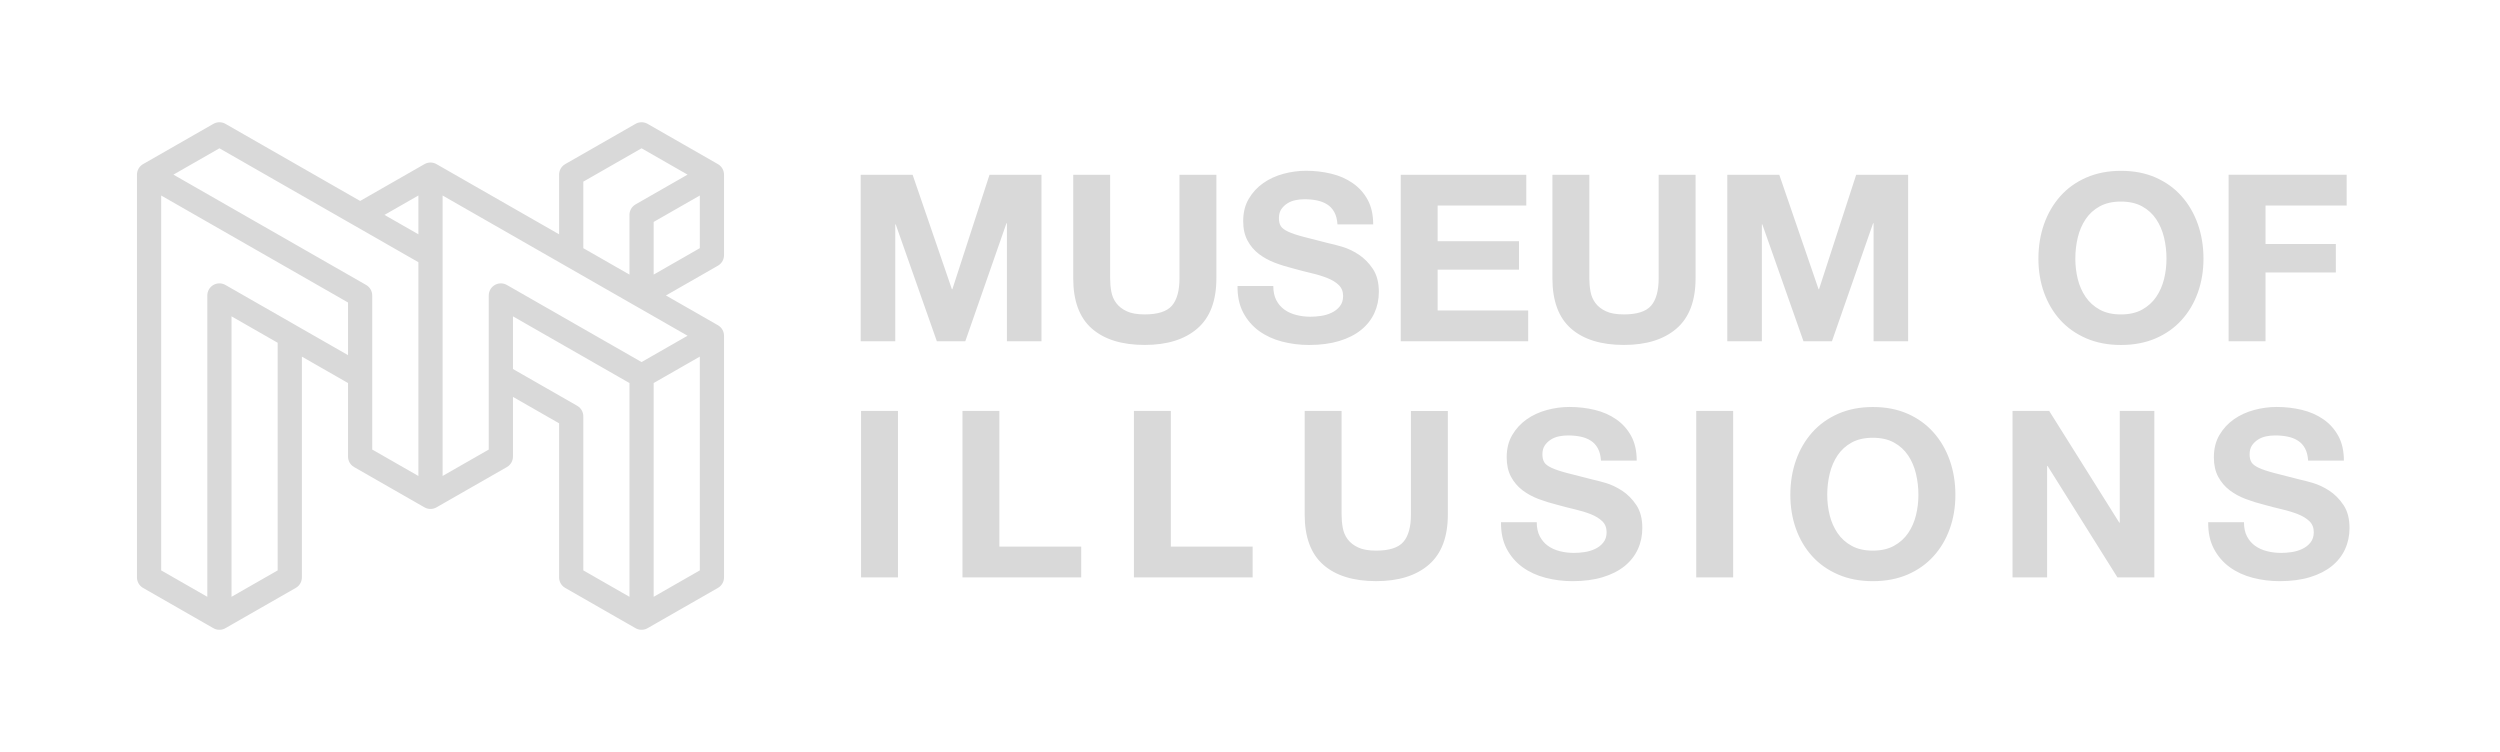 <svg xmlns="http://www.w3.org/2000/svg" width="123" height="37" viewBox="0 0 123 37" fill="none"><path d="M31.565 30.39L35.026 28.408V16.518M31.565 30.39V18.5M31.565 30.39L28.103 28.408V20.482L24.642 18.5V14.537M35.026 16.518L31.565 18.5M35.026 16.518L21.18 8.592M31.565 18.5L24.642 14.537M24.642 14.537V22.463L21.18 24.445M21.18 8.592V12.555M21.18 8.592L17.718 10.573L21.18 12.555M21.18 8.592V24.445M21.18 24.445V12.555M21.18 24.445L17.718 22.463V14.537M21.18 12.555L10.796 6.61L7.334 8.592M7.334 8.592L17.718 14.537M7.334 8.592V28.408L10.795 30.39M17.718 14.537V18.5L10.795 14.537M10.795 14.537V30.39M10.795 14.537L14.257 16.518V28.408L10.795 30.39M31.565 14.537V10.573L35.026 8.592M31.565 14.537L28.103 12.555V8.592L31.565 6.61L35.026 8.592M31.565 14.537L35.026 12.555V8.592" stroke="#D9D9D9" stroke-width="1.191" stroke-miterlimit="22.926" stroke-linecap="round" stroke-linejoin="round"></path><path fill-rule="evenodd" clip-rule="evenodd" d="M42.346 8.599V16.789H44.047V11.042H44.07L46.093 16.789H47.493L49.517 10.985H49.54V16.789H51.241V8.599H48.684L46.856 14.23H46.833L44.901 8.599H42.346ZM59.846 13.692V8.599H58.03V13.691C58.03 14.303 57.907 14.752 57.66 15.038C57.412 15.325 56.965 15.469 56.318 15.469C55.947 15.469 55.652 15.418 55.434 15.313C55.214 15.211 55.043 15.077 54.919 14.911C54.795 14.747 54.715 14.558 54.676 14.344C54.637 14.13 54.619 13.912 54.619 13.69V8.599H52.803V13.691C52.803 14.807 53.109 15.633 53.723 16.169C54.335 16.703 55.201 16.971 56.319 16.971C57.422 16.971 58.286 16.702 58.91 16.163C59.534 15.624 59.846 14.8 59.846 13.692ZM62.646 14.07H60.887C60.88 14.575 60.972 15.011 61.165 15.378C61.358 15.744 61.618 16.046 61.946 16.284C62.273 16.521 62.651 16.695 63.078 16.806C63.507 16.917 63.948 16.973 64.403 16.973C64.965 16.973 65.461 16.907 65.889 16.778C66.318 16.648 66.676 16.465 66.965 16.233C67.254 15.999 67.472 15.723 67.619 15.402C67.766 15.081 67.839 14.733 67.839 14.358C67.839 13.899 67.741 13.523 67.544 13.228C67.347 12.934 67.114 12.699 66.844 12.522C66.574 12.347 66.302 12.218 66.029 12.138C65.756 12.059 65.541 12.003 65.386 11.972C64.87 11.842 64.452 11.735 64.131 11.651C63.81 11.567 63.56 11.483 63.379 11.399C63.198 11.314 63.076 11.223 63.015 11.123C62.953 11.024 62.923 10.894 62.923 10.733C62.923 10.557 62.962 10.412 63.038 10.296C63.116 10.182 63.214 10.087 63.333 10.01C63.452 9.933 63.586 9.88 63.733 9.849C63.879 9.819 64.026 9.803 64.173 9.803C64.397 9.803 64.603 9.822 64.791 9.86C64.979 9.899 65.147 9.963 65.294 10.056C65.441 10.147 65.559 10.274 65.646 10.433C65.736 10.595 65.787 10.797 65.803 11.041H67.561C67.561 10.566 67.471 10.164 67.29 9.83C67.109 9.498 66.864 9.224 66.555 9.011C66.246 8.797 65.894 8.641 65.497 8.546C65.1 8.45 64.684 8.402 64.253 8.402C63.884 8.402 63.513 8.452 63.143 8.552C62.774 8.651 62.442 8.804 62.148 9.011C61.855 9.217 61.618 9.475 61.437 9.785C61.255 10.094 61.165 10.459 61.165 10.88C61.165 11.255 61.237 11.574 61.379 11.838C61.521 12.101 61.708 12.321 61.94 12.498C62.171 12.673 62.433 12.817 62.726 12.928C63.02 13.04 63.32 13.132 63.629 13.209C63.93 13.293 64.227 13.37 64.519 13.439C64.812 13.507 65.074 13.588 65.306 13.68C65.537 13.771 65.724 13.886 65.866 14.023C66.009 14.162 66.081 14.341 66.081 14.562C66.081 14.769 66.026 14.938 65.918 15.072C65.81 15.207 65.675 15.312 65.513 15.387C65.35 15.464 65.178 15.516 64.992 15.543C64.807 15.57 64.634 15.583 64.472 15.583C64.233 15.583 64.001 15.554 63.777 15.497C63.553 15.44 63.359 15.352 63.194 15.234C63.028 15.115 62.894 14.96 62.794 14.769C62.696 14.579 62.646 14.345 62.646 14.07ZM68.916 8.599V16.789H75.186V15.275H70.732V13.268H74.735V11.868H70.732V10.113H75.093V8.599H68.916ZM83.422 13.692V8.599H81.606V13.691C81.606 14.303 81.482 14.752 81.236 15.038C80.989 15.325 80.541 15.469 79.895 15.469C79.524 15.469 79.229 15.418 79.01 15.313C78.79 15.211 78.62 15.077 78.496 14.911C78.372 14.747 78.292 14.558 78.253 14.344C78.214 14.13 78.195 13.912 78.195 13.69V8.599H76.379V13.691C76.379 14.807 76.686 15.633 77.299 16.169C77.912 16.703 78.777 16.971 79.896 16.971C80.999 16.971 81.863 16.702 82.487 16.163C83.11 15.624 83.422 14.8 83.422 13.692ZM84.983 8.599V16.789H86.684V11.042H86.707L88.731 16.789H90.132L92.156 10.985H92.18V16.789H93.88V8.599H91.324L89.496 14.23H89.474L87.541 8.599H84.983ZM42.364 20.219V28.408H44.18V20.219H42.364ZM47.353 20.219V28.408H53.195V26.894H49.169V20.219H47.353ZM55.789 20.219V28.408H61.63V26.894H57.605V20.219H55.789ZM71.234 25.313V20.221H69.418V25.313C69.418 25.925 69.294 26.374 69.047 26.66C68.799 26.947 68.352 27.091 67.705 27.091C67.334 27.091 67.04 27.039 66.821 26.935C66.601 26.833 66.43 26.699 66.306 26.533C66.183 26.369 66.102 26.18 66.063 25.966C66.024 25.752 66.006 25.534 66.006 25.311V20.219H64.19V25.311C64.19 26.428 64.496 27.253 65.11 27.789C65.722 28.324 66.588 28.592 67.707 28.592C68.809 28.592 69.673 28.323 70.297 27.784C70.921 27.245 71.234 26.421 71.234 25.313ZM75.608 25.691H73.85C73.843 26.195 73.935 26.632 74.127 26.998C74.32 27.364 74.581 27.667 74.908 27.905C75.236 28.142 75.615 28.316 76.042 28.427C76.47 28.538 76.912 28.593 77.366 28.593C77.93 28.593 78.424 28.528 78.852 28.398C79.28 28.268 79.639 28.086 79.928 27.854C80.217 27.62 80.435 27.343 80.582 27.022C80.729 26.702 80.802 26.354 80.802 25.979C80.802 25.52 80.704 25.143 80.507 24.848C80.31 24.555 80.077 24.319 79.807 24.142C79.537 23.967 79.265 23.839 78.992 23.759C78.719 23.679 78.504 23.624 78.349 23.592C77.833 23.462 77.415 23.355 77.094 23.271C76.773 23.187 76.523 23.103 76.342 23.019C76.16 22.935 76.039 22.844 75.978 22.744C75.917 22.644 75.886 22.514 75.886 22.353C75.886 22.178 75.925 22.032 76.002 21.917C76.08 21.803 76.178 21.707 76.297 21.631C76.417 21.553 76.55 21.501 76.697 21.469C76.844 21.439 76.99 21.424 77.137 21.424C77.362 21.424 77.567 21.442 77.755 21.481C77.943 21.519 78.112 21.583 78.258 21.676C78.405 21.767 78.523 21.894 78.611 22.054C78.7 22.215 78.752 22.418 78.768 22.661H80.526C80.526 22.186 80.435 21.785 80.254 21.451C80.073 21.119 79.828 20.845 79.519 20.631C79.211 20.417 78.858 20.262 78.461 20.166C78.064 20.071 77.649 20.022 77.218 20.022C76.848 20.022 76.477 20.072 76.107 20.172C75.738 20.272 75.406 20.424 75.113 20.631C74.819 20.838 74.582 21.096 74.401 21.405C74.219 21.715 74.129 22.08 74.129 22.5C74.129 22.875 74.201 23.195 74.343 23.458C74.486 23.722 74.673 23.942 74.904 24.118C75.136 24.294 75.398 24.438 75.691 24.549C75.984 24.66 76.284 24.753 76.594 24.83C76.894 24.914 77.192 24.991 77.484 25.059C77.777 25.128 78.039 25.209 78.27 25.3C78.502 25.391 78.688 25.507 78.831 25.644C78.973 25.782 79.045 25.962 79.045 26.183C79.045 26.389 78.99 26.559 78.882 26.693C78.775 26.827 78.639 26.933 78.477 27.008C78.314 27.085 78.142 27.136 77.956 27.163C77.771 27.191 77.599 27.203 77.436 27.203C77.198 27.203 76.966 27.175 76.742 27.118C76.517 27.061 76.323 26.972 76.158 26.854C75.993 26.736 75.859 26.58 75.758 26.389C75.659 26.2 75.608 25.966 75.608 25.691ZM83.455 20.219V28.408H85.271V20.219H83.455ZM89.9 24.349C89.9 23.99 89.941 23.642 90.021 23.306C90.102 22.969 90.231 22.668 90.408 22.405C90.585 22.141 90.816 21.93 91.102 21.773C91.388 21.616 91.734 21.538 92.143 21.538C92.551 21.538 92.9 21.616 93.184 21.773C93.47 21.93 93.7 22.14 93.879 22.405C94.056 22.668 94.185 22.969 94.265 23.306C94.346 23.642 94.386 23.99 94.386 24.349C94.386 24.693 94.346 25.028 94.265 25.353C94.185 25.678 94.056 25.97 93.879 26.23C93.702 26.489 93.47 26.699 93.184 26.855C92.9 27.012 92.551 27.091 92.143 27.091C91.734 27.091 91.387 27.012 91.102 26.855C90.817 26.699 90.586 26.491 90.408 26.23C90.231 25.97 90.102 25.677 90.021 25.353C89.941 25.028 89.9 24.693 89.9 24.349ZM88.085 24.349C88.085 24.945 88.177 25.503 88.362 26.019C88.547 26.535 88.813 26.984 89.16 27.366C89.506 27.748 89.933 28.049 90.438 28.267C90.943 28.485 91.512 28.593 92.144 28.593C92.784 28.593 93.355 28.484 93.857 28.267C94.359 28.049 94.783 27.749 95.129 27.366C95.476 26.984 95.742 26.535 95.927 26.019C96.113 25.503 96.205 24.947 96.205 24.349C96.205 23.738 96.113 23.17 95.927 22.646C95.742 22.122 95.476 21.665 95.129 21.276C94.783 20.885 94.359 20.58 93.857 20.357C93.355 20.135 92.784 20.025 92.144 20.025C91.512 20.025 90.944 20.136 90.438 20.357C89.933 20.58 89.506 20.885 89.16 21.276C88.813 21.666 88.547 22.122 88.362 22.646C88.177 23.169 88.085 23.738 88.085 24.349ZM99.017 20.219V28.408H100.718V22.925H100.741L104.178 28.408H105.994V20.219H104.292V25.714H104.269L100.821 20.219H99.017ZM110.403 25.691H108.644C108.637 26.195 108.729 26.632 108.922 26.998C109.115 27.364 109.375 27.667 109.703 27.905C110.03 28.142 110.408 28.316 110.835 28.427C111.264 28.538 111.705 28.593 112.16 28.593C112.722 28.593 113.218 28.528 113.646 28.398C114.075 28.268 114.433 28.086 114.722 27.854C115.011 27.62 115.23 27.343 115.376 27.022C115.523 26.702 115.596 26.354 115.596 25.979C115.596 25.52 115.498 25.143 115.301 24.848C115.104 24.555 114.872 24.319 114.601 24.142C114.331 23.967 114.059 23.839 113.786 23.759C113.513 23.679 113.299 23.624 113.143 23.592C112.627 23.462 112.208 23.355 111.889 23.271C111.568 23.187 111.317 23.103 111.136 23.019C110.955 22.935 110.833 22.844 110.773 22.744C110.71 22.644 110.681 22.514 110.681 22.353C110.681 22.178 110.719 22.032 110.795 21.917C110.873 21.803 110.971 21.707 111.09 21.631C111.209 21.553 111.343 21.501 111.49 21.469C111.636 21.439 111.783 21.424 111.93 21.424C112.154 21.424 112.36 21.442 112.548 21.481C112.736 21.519 112.905 21.583 113.051 21.676C113.198 21.767 113.316 21.894 113.404 22.054C113.493 22.215 113.544 22.418 113.56 22.661H115.319C115.319 22.186 115.228 21.785 115.047 21.451C114.866 21.119 114.621 20.845 114.313 20.631C114.003 20.417 113.651 20.262 113.254 20.166C112.857 20.071 112.442 20.022 112.01 20.022C111.641 20.022 111.27 20.072 110.9 20.172C110.531 20.272 110.199 20.424 109.905 20.631C109.612 20.838 109.375 21.096 109.194 21.405C109.013 21.715 108.922 22.08 108.922 22.5C108.922 22.875 108.994 23.195 109.136 23.458C109.279 23.722 109.466 23.942 109.697 24.118C109.929 24.294 110.19 24.438 110.484 24.549C110.777 24.66 111.077 24.753 111.386 24.83C111.687 24.914 111.985 24.991 112.276 25.059C112.57 25.128 112.831 25.209 113.063 25.3C113.294 25.391 113.481 25.507 113.624 25.644C113.766 25.782 113.838 25.962 113.838 26.183C113.838 26.389 113.783 26.559 113.675 26.693C113.568 26.827 113.432 26.933 113.27 27.008C113.107 27.085 112.935 27.136 112.75 27.163C112.564 27.191 112.392 27.203 112.229 27.203C111.99 27.203 111.759 27.175 111.535 27.118C111.31 27.061 111.116 26.972 110.951 26.854C110.786 26.736 110.652 26.58 110.551 26.389C110.453 26.2 110.403 25.966 110.403 25.691ZM102.106 12.729C102.106 12.369 102.146 12.021 102.226 11.685C102.307 11.349 102.436 11.048 102.613 10.784C102.79 10.52 103.021 10.309 103.308 10.152C103.594 9.996 103.941 9.917 104.349 9.917C104.757 9.917 105.105 9.996 105.39 10.152C105.676 10.309 105.906 10.519 106.084 10.784C106.261 11.048 106.39 11.349 106.471 11.685C106.551 12.021 106.591 12.369 106.591 12.729C106.591 13.072 106.551 13.407 106.471 13.732C106.39 14.057 106.261 14.35 106.084 14.609C105.907 14.868 105.676 15.078 105.39 15.235C105.105 15.392 104.757 15.47 104.349 15.47C103.941 15.47 103.592 15.392 103.308 15.235C103.023 15.078 102.791 14.87 102.613 14.609C102.436 14.35 102.307 14.056 102.226 13.732C102.147 13.407 102.106 13.072 102.106 12.729ZM100.29 12.729C100.29 13.325 100.382 13.882 100.567 14.398C100.753 14.914 101.019 15.363 101.365 15.745C101.712 16.127 102.139 16.428 102.643 16.646C103.148 16.864 103.717 16.973 104.35 16.973C104.99 16.973 105.561 16.863 106.063 16.646C106.564 16.428 106.989 16.129 107.335 15.745C107.682 15.363 107.948 14.914 108.133 14.398C108.318 13.882 108.411 13.326 108.411 12.729C108.411 12.117 108.318 11.55 108.133 11.025C107.948 10.502 107.682 10.044 107.335 9.655C106.989 9.264 106.564 8.959 106.063 8.737C105.561 8.514 104.99 8.405 104.35 8.405C103.717 8.405 103.149 8.516 102.643 8.737C102.139 8.959 101.712 9.264 101.365 9.655C101.019 10.046 100.753 10.502 100.567 11.025C100.383 11.548 100.29 12.117 100.29 12.729ZM109.648 8.598V16.789H111.464V13.404H114.923V12.004H111.464V10.113H115.456V8.598H109.648Z" fill="#D9D9D9"></path></svg>